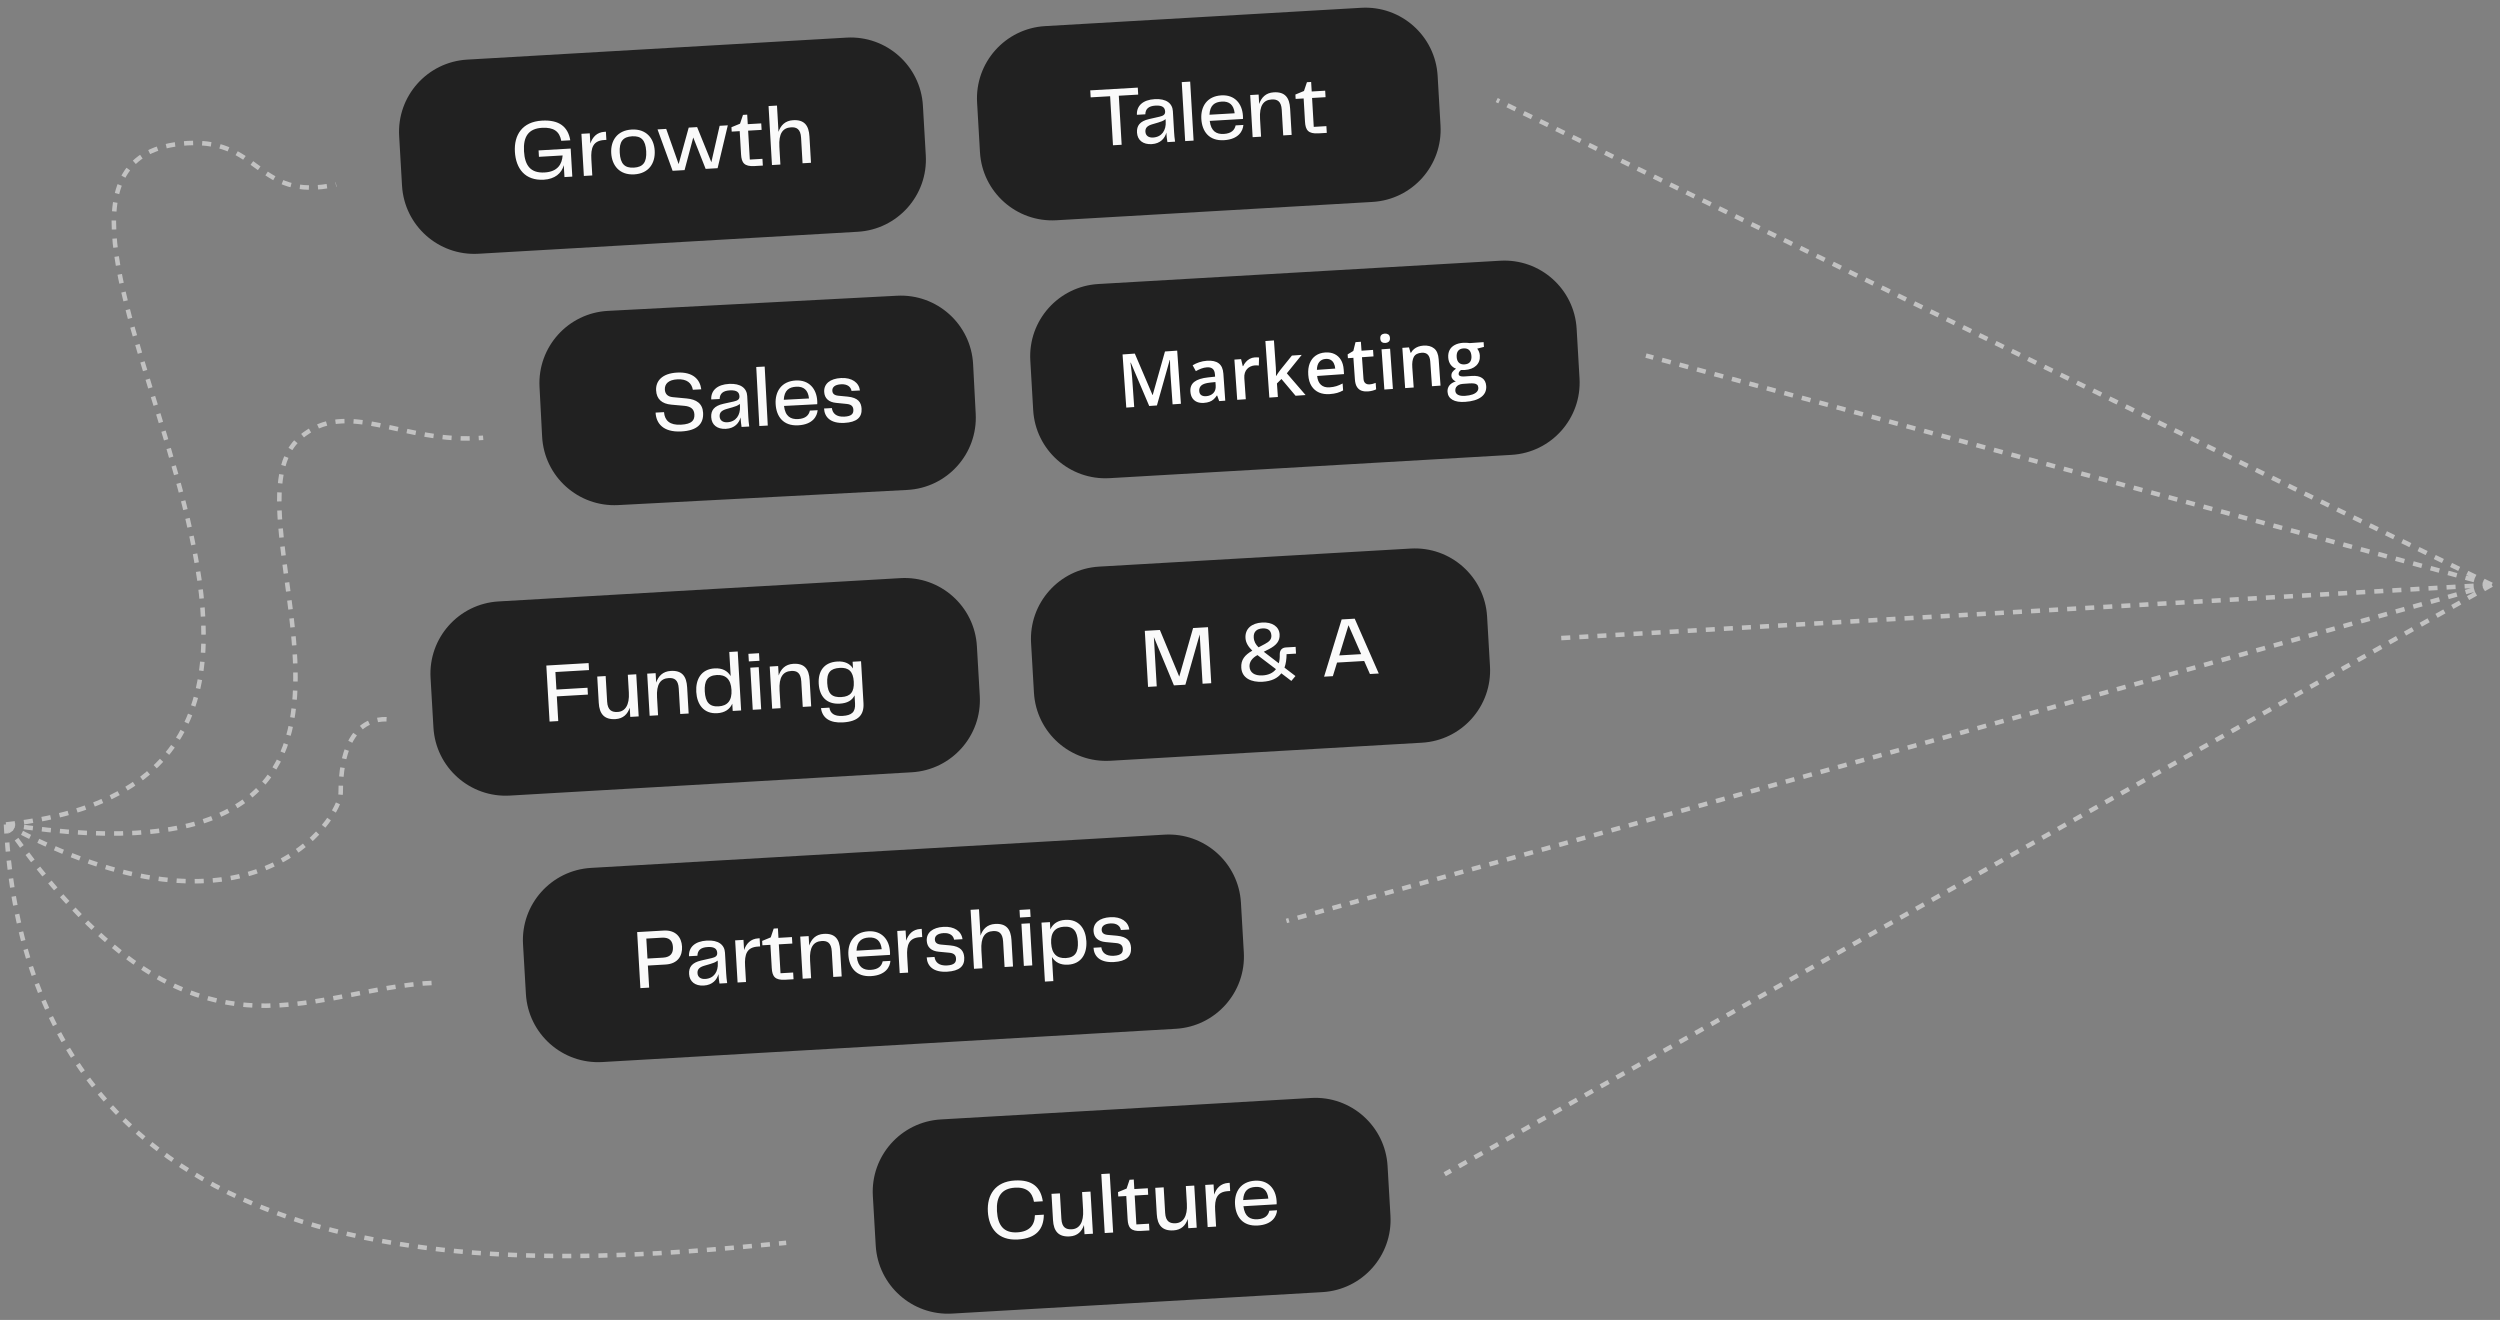 <svg width="536" height="283" viewBox="0 0 536 283" fill="none" xmlns="http://www.w3.org/2000/svg">
<rect x="0" y="0" width="536" height="283" fill="#808080" stroke="none"/>
<path d="M181.485 8.066L100.168 12.78C91.614 13.276 85.082 20.612 85.578 29.166L86.195 39.815C86.691 48.369 94.027 54.902 102.582 54.406L183.898 49.692C192.453 49.196 198.985 41.859 198.489 33.305L197.872 22.657C197.376 14.102 190.04 7.57 181.485 8.066Z" fill="#212121"/>
<path d="M116.595 38.529C118.926 38.393 120.414 37.183 120.874 35.416L121.022 37.964L122.702 37.866L122.353 31.85L115.47 32.249L115.549 33.622L120.626 33.328C120.497 35.166 119.595 36.814 116.777 36.977C113.778 37.151 112.524 35.52 112.344 32.431C112.163 29.305 113.295 27.572 116.204 27.403C118.751 27.256 119.966 28.2 120.335 30.191L122.268 30.079C121.773 27.171 119.891 25.649 116.187 25.864C111.924 26.111 110.187 28.985 110.393 32.544C110.601 36.121 112.548 38.763 116.595 38.529ZM129.634 28.256C127.954 28.354 127.036 29.404 126.571 30.772L126.445 28.586L124.656 28.69L125.18 37.723L126.986 37.618L126.786 34.167C126.644 31.71 127.134 30.159 129.555 30.019L130.007 29.993L129.905 28.241L129.634 28.256ZM135.987 37.386C139.13 37.204 140.522 34.948 140.368 32.292C140.217 29.673 138.573 27.593 135.43 27.775C132.286 27.957 130.894 30.195 131.046 32.833C131.201 35.507 132.844 37.568 135.987 37.386ZM132.872 32.745C132.733 30.342 133.563 29.334 135.514 29.22C137.465 29.107 138.405 30.014 138.545 32.416C138.684 34.819 137.854 35.828 135.903 35.941C133.952 36.054 133.011 35.148 132.872 32.745ZM152.512 34.779L149.465 27.252L147.658 27.356L145.502 35.185L142.835 27.636L140.974 27.744L144.208 36.62L146.773 36.471L148.633 29.475L151.289 36.209L153.855 36.06L156.041 26.87L154.289 26.972L152.512 34.779ZM163.552 35.498L163.468 34.053L160.759 34.21L160.399 28.013L163.29 27.846L163.209 26.455L160.319 26.622L160.2 24.581L159.297 24.633L158.663 26.519L156.822 27.278L156.877 28.218L158.593 28.118L158.882 33.104C158.987 34.911 159.578 35.729 161.764 35.602L163.552 35.498ZM170.046 25.768C168.312 25.869 167.375 26.902 166.911 28.27L166.584 22.634L164.777 22.739L165.51 35.385L167.317 35.28L167.096 31.468C166.929 28.596 167.839 27.401 169.609 27.298C170.748 27.232 171.641 27.634 171.751 29.53L172.068 35.005L173.875 34.9L173.548 29.263C173.411 26.897 172.449 25.629 170.046 25.768Z" fill="#FAFAFA"/>
<path d="M291.842 1.669L224.079 5.597C215.524 6.093 208.992 13.43 209.488 21.984L210.105 32.633C210.601 41.187 217.938 47.719 226.492 47.223L294.256 43.295C302.81 42.799 309.342 35.463 308.846 26.908L308.229 16.26C307.733 7.705 300.397 1.173 291.842 1.669Z" fill="#212121"/>
<path d="M233.752 19.374L233.839 20.874L238.012 20.632L238.622 31.146L240.482 31.038L239.873 20.524L244.028 20.283L243.941 18.784L233.752 19.374ZM246.926 30.9C248.841 30.789 249.768 29.593 250.064 28.434C250.106 29.157 250.177 29.769 250.291 30.47L251.935 30.374C251.813 29.529 251.764 28.988 251.725 28.32L251.465 23.84C251.369 22.178 250.074 21.111 247.581 21.255C245.016 21.404 243.659 22.697 243.752 24.613L245.558 24.508C245.583 23.365 246.253 22.728 247.734 22.642C249.288 22.552 249.754 23.087 249.801 23.9C249.838 24.532 249.456 24.826 248.597 25.021L246.361 25.531C244.357 25.992 243.689 26.973 243.773 28.418C243.869 30.081 245.083 31.007 246.926 30.9ZM247.225 29.487C246.285 29.542 245.626 29.109 245.575 28.241C245.527 27.41 245.99 26.949 247.095 26.631L248.325 26.269C248.86 26.111 249.429 25.933 249.896 25.544L249.928 26.086C250.032 27.892 249.121 29.377 247.225 29.487ZM255.906 30.144L255.173 17.498L253.366 17.603L254.099 30.249L255.906 30.144ZM262.393 28.717C260.84 28.807 259.644 28.187 259.367 25.919L266.485 25.507C266.508 25.27 266.495 25.053 266.482 24.818C266.332 22.235 264.732 20.279 261.86 20.446C258.77 20.625 257.414 22.86 257.566 25.498C257.721 28.172 259.201 30.243 262.417 30.057C265.596 29.872 266.487 28.044 266.578 26.788L264.916 26.885C264.717 27.839 264.037 28.621 262.393 28.717ZM261.955 21.781C263.563 21.688 264.514 22.467 264.711 24.286L259.309 24.599C259.409 22.582 260.401 21.872 261.955 21.781ZM273.102 19.794C271.368 19.894 270.431 20.928 269.966 22.296L269.849 20.273L268.042 20.377L268.566 29.41L270.373 29.305L270.152 25.494C269.985 22.621 270.895 21.426 272.665 21.324C273.803 21.258 274.697 21.659 274.807 23.556L275.124 29.03L276.931 28.925L276.604 23.289C276.467 20.922 275.505 19.655 273.102 19.794ZM284.462 28.489L284.378 27.043L281.668 27.2L281.309 21.004L284.2 20.836L284.119 19.445L281.228 19.613L281.11 17.571L280.207 17.624L279.573 19.509L277.732 20.269L277.786 21.208L279.503 21.109L279.792 26.095C279.896 27.901 280.488 28.719 282.673 28.592L284.462 28.489Z" fill="#FAFAFA"/>
<path d="M193.06 123.951L106.903 128.946C98.349 129.442 91.816 136.778 92.312 145.333L92.929 155.981C93.425 164.535 100.762 171.068 109.316 170.572L195.473 165.577C204.027 165.082 210.56 157.745 210.064 149.191L209.446 138.542C208.95 129.988 201.614 123.455 193.06 123.951Z" fill="#212121"/>
<path d="M126.2 142.166L117.131 142.692L117.828 154.705L119.688 154.598L119.382 149.304L126.048 148.918L125.963 147.454L119.297 147.841L119.079 144.083L126.287 143.665L126.2 142.166ZM134.825 148.481C134.981 151.173 134.028 152.552 132.42 152.645C131.21 152.715 130.28 152.316 130.17 150.419L129.853 144.945L128.046 145.05L128.373 150.686C128.51 153.053 129.544 154.316 131.947 154.177C133.645 154.078 134.566 153.083 135.014 151.733L135.128 153.703L136.934 153.598L136.411 144.565L134.604 144.67L134.825 148.481ZM143.819 143.845C142.085 143.946 141.148 144.979 140.683 146.347L140.566 144.324L138.759 144.429L139.283 153.462L141.09 153.357L140.869 149.545C140.702 146.673 141.612 145.478 143.382 145.375C144.52 145.309 145.414 145.711 145.524 147.608L145.841 153.081L147.647 152.977L147.321 147.34C147.183 144.974 146.222 143.706 143.819 143.845ZM156.659 144.95C155.976 143.811 154.836 143.207 153.21 143.301C150.301 143.47 149.125 145.695 149.279 148.351C149.433 151.006 150.858 153.081 153.767 152.912C155.393 152.818 156.456 152.085 157.002 150.876L157.092 152.429L158.899 152.324L158.166 139.678L156.359 139.783L156.659 144.95ZM154.062 151.445C152.057 151.561 151.233 150.485 151.103 148.245C150.974 146.005 151.667 144.841 153.673 144.724C155.57 144.614 156.696 145.6 156.83 147.913C156.964 150.225 155.959 151.335 154.062 151.445ZM162.828 141.674L162.734 140.048L160.458 140.18L160.552 141.806L162.828 141.674ZM163.195 152.075L162.672 143.042L160.865 143.147L161.389 152.18L163.195 152.075ZM170.089 142.322C168.354 142.423 167.417 143.456 166.953 144.824L166.835 142.801L165.029 142.906L165.552 151.939L167.359 151.834L167.138 148.022C166.972 145.15 167.881 143.955 169.652 143.852C170.79 143.786 171.683 144.188 171.793 146.085L172.11 151.559L173.917 151.454L173.59 145.817C173.453 143.451 172.491 142.183 170.089 142.322ZM182.885 143.321C182.227 142.289 181.126 141.737 179.536 141.829C176.627 141.998 175.38 143.937 175.534 146.593C175.688 149.248 177.151 151.031 180.06 150.862C181.649 150.77 182.685 150.184 183.219 149.084L183.32 150.818C183.428 152.679 182.616 153.378 180.647 153.493C178.841 153.597 178.004 152.921 177.825 151.717L176.019 151.821C176.307 153.98 177.964 155.044 180.71 154.885C184.088 154.689 185.272 153.225 185.13 150.768L184.608 141.771L182.801 141.876L182.885 143.321ZM180.413 149.446C178.407 149.562 177.492 148.781 177.359 146.487C177.226 144.193 178.045 143.311 180.05 143.195C181.947 143.085 182.921 143.935 183.05 146.157C183.178 148.379 182.309 149.336 180.413 149.446Z" fill="#FAFAFA"/>
<path d="M249.67 178.949L126.727 186.076C118.173 186.572 111.64 193.908 112.136 202.462L112.754 213.111C113.249 221.665 120.586 228.198 129.14 227.702L252.083 220.575C260.637 220.079 267.17 212.742 266.674 204.188L266.057 193.539C265.561 184.985 258.224 178.453 249.67 178.949Z" fill="#212121"/>
<path d="M142.277 199.513L136.604 199.842L137.301 211.855L139.18 211.746L138.905 207.013L142.699 206.793C145.373 206.638 146.34 204.878 146.227 202.927C146.116 201.012 144.951 199.358 142.277 199.513ZM138.818 205.514L138.57 201.232L141.912 201.038C143.61 200.94 144.205 201.812 144.276 203.04C144.347 204.269 143.859 205.222 142.16 205.32L138.818 205.514ZM150.894 211.303C152.809 211.192 153.737 209.996 154.032 208.837C154.074 209.56 154.146 210.172 154.259 210.872L155.903 210.777C155.782 209.932 155.732 209.391 155.693 208.723L155.434 204.242C155.337 202.58 154.043 201.513 151.55 201.658C148.984 201.807 147.627 203.1 147.72 205.016L149.527 204.911C149.551 203.768 150.221 203.131 151.703 203.045C153.256 202.955 153.722 203.49 153.769 204.303C153.806 204.935 153.424 205.229 152.566 205.424L150.329 205.934C148.326 206.395 147.658 207.376 147.742 208.821C147.838 210.483 149.052 211.41 150.894 211.303ZM151.193 209.89C150.254 209.944 149.594 209.511 149.544 208.644C149.496 207.813 149.958 207.351 151.064 207.033L152.294 206.672C152.828 206.514 153.398 206.336 153.865 205.947L153.896 206.489C154.001 208.295 153.09 209.78 151.193 209.89ZM162.593 201.181C160.912 201.278 159.995 202.328 159.53 203.697L159.403 201.511L157.615 201.614L158.138 210.647L159.945 210.543L159.745 207.092C159.603 204.635 160.093 203.084 162.514 202.944L162.965 202.918L162.864 201.165L162.593 201.181ZM170.135 209.952L170.052 208.507L167.342 208.664L166.983 202.467L169.873 202.3L169.792 200.908L166.902 201.076L166.784 199.035L165.88 199.087L165.246 200.973L163.405 201.732L163.46 202.671L165.176 202.572L165.465 207.558C165.57 209.365 166.161 210.182 168.347 210.056L170.135 209.952ZM176.63 200.222C174.895 200.323 173.958 201.356 173.494 202.724L173.376 200.701L171.57 200.805L172.094 209.838L173.9 209.734L173.679 205.922C173.513 203.049 174.422 201.855 176.193 201.752C177.331 201.686 178.224 202.087 178.334 203.984L178.651 209.458L180.458 209.353L180.131 203.717C179.994 201.35 179.032 200.083 176.63 200.222ZM186.721 207.939C185.168 208.029 183.972 207.41 183.695 205.142L190.813 204.729C190.836 204.492 190.823 204.275 190.809 204.04C190.66 201.457 189.06 199.501 186.187 199.668C183.098 199.847 181.741 202.083 181.894 204.72C182.049 207.394 183.529 209.465 186.745 209.279C189.924 209.095 190.815 207.267 190.905 206.011L189.243 206.107C189.045 207.061 188.365 207.844 186.721 207.939ZM186.283 201.004C187.891 200.911 188.842 201.689 189.038 203.509L183.637 203.822C183.737 201.804 184.729 201.094 186.283 201.004ZM197.348 199.166C195.668 199.263 194.75 200.314 194.286 201.682L194.159 199.496L192.37 199.6L192.894 208.632L194.701 208.528L194.5 205.077C194.358 202.62 194.848 201.069 197.269 200.929L197.721 200.903L197.619 199.15L197.348 199.166ZM198.685 205.27C198.791 207.112 200.087 208.506 203.067 208.333C205.687 208.181 206.842 207.153 206.734 205.292C206.653 203.901 205.979 202.907 203.719 202.694L201.752 202.518C200.768 202.43 200.47 201.994 200.439 201.452C200.397 200.729 200.925 200.137 202.316 200.056C203.707 199.976 204.416 200.641 204.555 201.467L206.361 201.362C206.136 199.672 204.623 198.581 202.292 198.716C199.926 198.853 198.596 199.982 198.696 201.716C198.776 203.089 199.675 203.907 201.26 204.051L203.52 204.264C204.486 204.353 204.926 204.745 204.969 205.485C205.017 206.316 204.652 206.9 203.044 206.993C201.292 207.094 200.501 206.27 200.365 205.172L198.685 205.27ZM213.361 198.093C211.627 198.193 210.69 199.226 210.225 200.595L209.898 194.958L208.092 195.063L208.825 207.709L210.632 207.604L210.411 203.792C210.244 200.92 211.154 199.725 212.924 199.623C214.062 199.557 214.956 199.958 215.066 201.855L215.383 207.329L217.189 207.224L216.863 201.588C216.726 199.221 215.764 197.953 213.361 198.093ZM220.956 196.583L220.861 194.957L218.585 195.089L218.679 196.715L220.956 196.583ZM221.323 206.984L220.799 197.952L218.993 198.056L219.516 207.089L221.323 206.984ZM228.429 197.219C226.803 197.313 225.739 198.046 225.193 199.256L225.103 197.702L223.297 197.807L224.03 210.453L225.836 210.348L225.537 205.181C226.219 206.32 227.36 206.924 228.986 206.83C231.894 206.662 233.07 204.436 232.916 201.781C232.762 199.125 231.337 197.051 228.429 197.219ZM228.523 205.407C226.626 205.517 225.499 204.531 225.365 202.218C225.231 199.906 226.236 198.796 228.133 198.686C230.138 198.57 230.962 199.646 231.092 201.886C231.222 204.127 230.528 205.291 228.523 205.407ZM234.446 203.197C234.552 205.039 235.848 206.432 238.829 206.26C241.448 206.108 242.603 205.08 242.495 203.219C242.414 201.828 241.741 200.834 239.48 200.621L237.513 200.445C236.529 200.357 236.232 199.921 236.2 199.379C236.158 198.656 236.686 198.064 238.077 197.983C239.468 197.902 240.177 198.568 240.316 199.394L242.122 199.289C241.897 197.599 240.384 196.508 238.054 196.643C235.687 196.78 234.357 197.909 234.457 199.643C234.537 201.016 235.436 201.834 237.021 201.978L239.282 202.191C240.247 202.28 240.687 202.672 240.73 203.412C240.778 204.243 240.413 204.826 238.805 204.92C237.053 205.021 236.262 204.197 236.126 203.099L234.446 203.197Z" fill="#FAFAFA"/>
<path d="M281.109 235.405L201.729 240.006C193.175 240.502 186.642 247.839 187.138 256.393L187.755 267.042C188.251 275.596 195.588 282.128 204.142 281.633L283.522 277.031C292.077 276.535 298.609 269.198 298.113 260.644L297.496 249.995C297 241.441 289.663 234.909 281.109 235.405Z" fill="#212121"/>
<path d="M218.234 265.75C222.208 265.519 223.776 263.489 223.798 260.424L221.883 260.535C221.845 262.694 220.71 264.065 218.109 264.216C215.254 264.382 213.93 262.791 213.748 259.665C213.567 256.54 214.754 254.804 217.608 254.638C220.101 254.494 221.326 255.619 221.681 257.665L223.578 257.555C223.134 254.59 221.385 252.878 217.555 253.1C213.31 253.346 211.593 256.256 211.797 259.778C212.005 263.355 213.989 265.996 218.234 265.75ZM232.217 259.392C232.373 262.084 231.42 263.463 229.812 263.556C228.602 263.626 227.672 263.227 227.562 261.33L227.245 255.856L225.439 255.96L225.765 261.597C225.902 263.964 226.936 265.227 229.339 265.088C231.037 264.989 231.958 263.993 232.406 262.644L232.52 264.613L234.327 264.508L233.803 255.476L231.996 255.58L232.217 259.392ZM238.658 264.257L237.925 251.611L236.119 251.716L236.852 264.362L238.658 264.257ZM246.432 263.807L246.348 262.361L243.638 262.519L243.279 256.322L246.169 256.154L246.089 254.763L243.198 254.931L243.08 252.89L242.177 252.942L241.543 254.828L239.702 255.587L239.756 256.526L241.472 256.427L241.761 261.413C241.866 263.219 242.457 264.037 244.643 263.91L246.432 263.807ZM254.464 258.103C254.62 260.794 253.667 262.173 252.059 262.266C250.849 262.336 249.919 261.937 249.809 260.04L249.492 254.566L247.686 254.671L248.012 260.307C248.149 262.674 249.183 263.937 251.586 263.798C253.284 263.7 254.205 262.704 254.653 261.354L254.767 263.324L256.574 263.219L256.05 254.186L254.243 254.291L254.464 258.103ZM263.376 253.616C261.696 253.714 260.778 254.764 260.314 256.132L260.187 253.946L258.399 254.05L258.922 263.083L260.729 262.978L260.529 259.527C260.386 257.07 260.877 255.519 263.297 255.379L263.749 255.353L263.647 253.6L263.376 253.616ZM269.616 261.411C268.062 261.501 266.866 260.882 266.59 258.614L273.708 258.201C273.73 257.964 273.718 257.748 273.704 257.513C273.554 254.929 271.954 252.974 269.082 253.14C265.993 253.319 264.636 255.555 264.789 258.193C264.944 260.867 266.423 262.938 269.639 262.751C272.819 262.567 273.71 260.739 273.8 259.483L272.138 259.579C271.94 260.533 271.26 261.316 269.616 261.411ZM269.178 254.476C270.785 254.383 271.737 255.162 271.933 256.981L266.531 257.294C266.632 255.276 267.624 254.566 269.178 254.476Z" fill="#FAFAFA"/>
<path d="M302.449 117.61L235.653 121.482C227.099 121.978 220.566 129.314 221.062 137.869L221.679 148.517C222.175 157.072 229.512 163.604 238.066 163.108L304.862 159.236C313.416 158.74 319.948 151.403 319.453 142.849L318.835 132.201C318.339 123.646 311.003 117.114 302.449 117.61Z" fill="#212121"/>
<path d="M258.995 134.468L255.797 134.653L252.83 145.066L248.679 135.066L245.445 135.253L246.142 147.267L248.003 147.159L247.39 136.59L251.688 146.945L254.145 146.803L257.218 136.021L257.83 146.589L259.691 146.481L258.995 134.468ZM277.782 138.689L275.705 138.81C274.964 138.853 274.355 139.287 274.38 140.337C274.402 141.042 274.329 141.663 274.18 142.215L271.107 139.856C271.051 139.823 271.011 139.771 270.955 139.738L272.082 139.165C273.613 138.369 274.431 137.47 274.347 136.025C274.25 134.345 272.778 133.342 270.592 133.469C268.333 133.6 266.917 134.806 267.032 136.793C267.094 137.859 267.687 138.713 268.494 139.5C266.863 140.446 266.034 141.455 266.132 143.153C266.264 145.43 268.327 146.307 270.675 146.171C272.609 146.059 273.913 145.421 274.721 144.359L276.864 145.993L277.746 144.945L275.394 143.142C275.691 142.327 275.833 141.34 275.843 140.252L277.866 140.135L277.782 138.689ZM270.665 134.734C271.821 134.667 272.519 135.134 272.584 136.254C272.633 137.103 272.099 137.587 271.185 138.075L269.831 138.788C269.215 138.171 268.853 137.558 268.801 136.654C268.73 135.444 269.455 134.804 270.665 134.734ZM270.687 144.811C268.917 144.913 267.966 144.153 267.895 142.924C267.837 141.913 268.476 141.06 269.601 140.451L270.132 140.855L273.564 143.466C272.941 144.281 271.97 144.736 270.687 144.811ZM295.608 144.399L290.45 132.644L287.65 132.806L283.884 145.079L285.763 144.97L286.663 142.054L292.48 141.716L293.712 144.509L295.608 144.399ZM289.117 134.045L291.833 140.249L287.136 140.522L289.117 134.045Z" fill="#FAFAFA"/>
<path d="M321.646 55.898L235.489 60.892C226.935 61.388 220.402 68.725 220.898 77.279L221.515 87.927C222.011 96.482 229.348 103.014 237.902 102.518L324.059 97.524C332.613 97.028 339.145 89.691 338.65 81.137L338.032 70.488C337.536 61.934 330.2 55.402 321.646 55.898Z" fill="#212121"/>
<path d="M192.329 63.404L130.355 66.652C121.798 67.1 115.225 74.401 115.673 82.957L116.232 93.609C116.68 102.166 123.98 108.739 132.537 108.291L194.511 105.043C203.068 104.594 209.641 97.294 209.193 88.737L208.635 78.085C208.186 69.529 200.886 62.956 192.329 63.404Z" fill="#212121"/>
<path d="M140.557 88.46C140.676 90.719 142.121 92.709 146.06 92.502C149.494 92.323 150.868 90.873 150.744 88.506C150.639 86.518 149.324 85.626 147.212 85.429L144.243 85.15C143.114 85.046 142.593 84.421 142.546 83.535C142.483 82.325 143.287 81.43 145.239 81.328C147.282 81.221 148.289 82.129 148.546 83.565L150.353 83.471C150.077 81.329 148.561 79.704 145.182 79.881C141.965 80.05 140.565 81.682 140.67 83.688C140.768 85.567 141.891 86.578 143.947 86.76L146.751 87.012C148.116 87.14 148.818 87.719 148.876 88.839C148.941 90.069 148.406 90.93 145.985 91.056C143.617 91.181 142.514 90.187 142.365 88.365L140.557 88.46ZM155.625 91.946C157.541 91.846 158.475 90.655 158.777 89.498C158.814 90.221 158.883 90.833 158.992 91.534L160.637 91.448C160.52 90.603 160.473 90.062 160.438 89.393L160.203 84.911C160.116 83.249 158.827 82.174 156.334 82.305C153.768 82.439 152.404 83.725 152.486 85.642L154.293 85.547C154.324 84.404 154.998 83.771 156.48 83.693C158.033 83.612 158.496 84.149 158.539 84.962C158.572 85.595 158.189 85.887 157.329 86.077L155.089 86.575C153.084 87.024 152.411 88.002 152.486 89.447C152.573 91.11 153.782 92.043 155.625 91.946ZM155.932 90.535C154.992 90.585 154.334 90.147 154.289 89.281C154.245 88.449 154.711 87.99 155.818 87.678L157.05 87.323C157.586 87.169 158.157 86.994 158.625 86.607L158.653 87.149C158.748 88.956 157.829 90.436 155.932 90.535ZM164.61 91.24L163.947 78.59L162.139 78.685L162.802 91.335L164.61 91.24ZM171.105 89.849C169.551 89.931 168.358 89.304 168.094 87.035L175.215 86.662C175.238 86.425 175.227 86.207 175.215 85.973C175.079 83.388 173.49 81.425 170.617 81.575C167.526 81.737 166.157 83.965 166.295 86.603C166.436 89.278 167.903 91.358 171.121 91.189C174.301 91.022 175.202 89.199 175.3 87.944L173.637 88.031C173.433 88.984 172.75 89.763 171.105 89.849ZM170.705 82.912C172.313 82.827 173.26 83.611 173.446 85.432L168.043 85.715C168.155 83.697 169.15 82.993 170.705 82.912ZM176.677 87.582C176.773 89.425 178.06 90.826 181.042 90.669C183.663 90.532 184.823 89.511 184.725 87.649C184.652 86.257 183.984 85.26 181.725 85.034L179.759 84.846C178.775 84.754 178.48 84.316 178.452 83.773C178.414 83.051 178.945 82.462 180.336 82.389C181.728 82.316 182.433 82.985 182.568 83.812L184.374 83.717C184.159 82.025 182.652 80.926 180.321 81.048C177.953 81.172 176.617 82.293 176.708 84.028C176.78 85.402 177.674 86.224 179.259 86.377L181.518 86.603C182.483 86.697 182.921 87.091 182.959 87.832C183.003 88.664 182.635 89.245 181.026 89.329C179.274 89.421 178.487 88.592 178.357 87.493L176.677 87.582Z" fill="#FAFAFA"/>
<path d="M1.287 176.763C100.679 166.095 -13.104 36.555 38.62 30.825C56.074 28.891 54.619 43.434 72.073 39.555M1.287 176.763C102.134 192.281 44.834 110.558 64.316 93.859C74.498 85.132 86.134 95.314 103.588 93.859M1.287 176.763C54.135 205.372 73.043 175.312 73.043 169.979C73.043 150.928 84.679 154.464 84.679 154.464M1.287 176.763C41.044 233.493 65.286 211.675 93.406 210.705M1.287 176.763C6.62 281.977 118.134 271.31 168.557 266.462" stroke="#C2C2C2" stroke-width="0.97" stroke-dasharray="1.94 1.94"/>
<path d="M534.224 125.374L320.895 21.452M534.224 125.374L352.894 76.239M534.224 125.374L333.986 136.844M534.224 125.374L275.805 197.449M534.224 125.374L309.744 251.751" stroke="#C2C2C2" stroke-width="0.97" stroke-dasharray="1.94 1.94"/>
<path d="M246.391 87.044L242.444 77.757L242.374 77.762C242.404 77.974 242.443 78.264 242.49 78.631C242.536 78.999 242.582 79.392 242.627 79.812C242.672 80.232 242.708 80.634 242.735 81.019L243.172 87.269L241.473 87.388L240.676 75.994L243.303 75.81L247.095 84.684L247.142 84.681L249.771 75.358L252.39 75.174L253.187 86.569L251.402 86.693L250.958 80.35C250.934 80.001 250.913 79.624 250.895 79.218C250.882 78.812 250.871 78.426 250.861 78.062C250.856 77.697 250.851 77.404 250.847 77.186L250.784 77.19L248.043 86.928L246.391 87.044ZM258.768 77.344C259.859 77.268 260.699 77.452 261.289 77.896C261.884 78.34 262.217 79.074 262.289 80.097L262.695 85.904L261.393 85.995L260.957 84.796L260.894 84.8C260.672 85.129 260.438 85.404 260.192 85.624C259.947 85.845 259.656 86.017 259.32 86.14C258.99 86.267 258.58 86.348 258.092 86.382C257.577 86.418 257.111 86.357 256.693 86.198C256.274 86.034 255.934 85.766 255.673 85.392C255.412 85.019 255.261 84.534 255.219 83.936C255.157 83.047 255.44 82.357 256.068 81.864C256.702 81.371 257.688 81.054 259.025 80.913L260.518 80.754L260.486 80.302C260.444 79.704 260.274 79.288 259.976 79.053C259.683 78.818 259.284 78.718 258.78 78.753C258.349 78.783 257.935 78.875 257.538 79.028C257.142 79.181 256.758 79.362 256.386 79.57L255.703 78.318C256.108 78.065 256.574 77.85 257.099 77.672C257.629 77.494 258.186 77.385 258.768 77.344ZM260.59 81.908L259.479 82.025C258.566 82.12 257.936 82.321 257.586 82.627C257.237 82.933 257.08 83.331 257.114 83.819C257.143 84.245 257.293 84.548 257.561 84.728C257.829 84.902 258.171 84.975 258.586 84.946C259.22 84.901 259.733 84.685 260.123 84.298C260.519 83.905 260.692 83.358 260.643 82.656L260.59 81.908ZM269.016 76.628C269.161 76.617 269.321 76.614 269.493 76.618C269.666 76.621 269.815 76.632 269.942 76.649L269.89 78.376C269.779 78.352 269.642 78.338 269.48 78.334C269.323 78.329 269.182 78.331 269.057 78.34C268.73 78.363 268.422 78.439 268.134 78.569C267.845 78.694 267.594 78.873 267.38 79.107C267.167 79.336 267.006 79.616 266.899 79.948C266.791 80.279 266.753 80.657 266.782 81.083L267.098 85.596L265.259 85.724L264.655 77.097L266.089 76.997L266.445 78.499L266.531 78.493C266.681 78.174 266.874 77.879 267.111 77.607C267.348 77.334 267.624 77.111 267.941 76.938C268.263 76.759 268.621 76.655 269.016 76.628ZM273.132 72.988L273.541 78.849C273.56 79.114 273.57 79.405 273.571 79.724C273.572 80.037 273.572 80.332 273.57 80.609L273.609 80.606C273.732 80.415 273.878 80.19 274.048 79.933C274.223 79.675 274.39 79.45 274.549 79.256L276.985 76.235L279.089 76.088L275.896 80.039L279.918 84.699L277.767 84.85L274.743 81.255L273.776 82.208L273.979 85.115L272.148 85.243L271.3 73.116L273.132 72.988ZM284.12 75.572C284.889 75.518 285.56 75.63 286.133 75.908C286.705 76.187 287.16 76.607 287.497 77.168C287.834 77.729 288.031 78.415 288.087 79.225L288.156 80.207L282.397 80.61C282.476 81.445 282.744 82.074 283.202 82.496C283.665 82.918 284.283 83.102 285.058 83.048C285.608 83.009 286.098 82.923 286.527 82.788C286.961 82.648 287.405 82.458 287.858 82.218L287.962 83.706C287.545 83.939 287.116 84.118 286.676 84.242C286.236 84.367 285.704 84.451 285.081 84.495C284.234 84.554 283.477 84.443 282.809 84.16C282.147 83.873 281.611 83.414 281.202 82.785C280.797 82.155 280.561 81.355 280.493 80.383C280.426 79.417 280.532 78.584 280.812 77.886C281.092 77.188 281.516 76.641 282.084 76.246C282.651 75.852 283.33 75.627 284.12 75.572ZM284.216 76.951C283.639 76.991 283.185 77.211 282.853 77.61C282.525 78.009 282.356 78.572 282.344 79.298L286.272 79.023C286.237 78.593 286.137 78.216 285.974 77.893C285.815 77.57 285.589 77.325 285.296 77.157C285.007 76.99 284.647 76.921 284.216 76.951ZM293.612 82.41C293.851 82.394 294.086 82.356 294.317 82.298C294.547 82.235 294.757 82.166 294.945 82.09L295.042 83.477C294.845 83.58 294.588 83.674 294.27 83.758C293.952 83.843 293.62 83.898 293.271 83.922C292.783 83.956 292.338 83.906 291.937 83.773C291.536 83.634 291.207 83.372 290.951 82.988C290.694 82.604 290.541 82.059 290.492 81.352L290.167 76.715L288.991 76.797L288.933 75.979L290.151 75.244L290.622 73.355L291.775 73.274L291.909 75.191L294.38 75.019L294.477 76.413L292.007 76.586L292.329 81.2C292.36 81.636 292.492 81.954 292.725 82.151C292.958 82.349 293.254 82.435 293.612 82.41ZM298.035 74.763L298.638 83.39L296.807 83.518L296.203 74.891L298.035 74.763ZM296.9 71.522C297.18 71.502 297.427 71.561 297.64 71.697C297.859 71.833 297.981 72.086 298.006 72.454C298.032 72.818 297.946 73.085 297.749 73.256C297.557 73.421 297.321 73.513 297.04 73.532C296.749 73.553 296.497 73.495 296.284 73.358C296.076 73.216 295.959 72.963 295.933 72.6C295.908 72.231 295.988 71.964 296.175 71.799C296.367 71.635 296.609 71.542 296.9 71.522ZM305.147 74.101C306.118 74.033 306.892 74.232 307.467 74.698C308.048 75.159 308.377 75.943 308.454 77.049L308.847 82.676L307.016 82.804L306.647 77.52C306.6 76.85 306.427 76.358 306.128 76.045C305.829 75.727 305.391 75.588 304.815 75.628C303.978 75.686 303.414 75.984 303.123 76.522C302.837 77.058 302.728 77.815 302.796 78.792L303.096 83.079L301.264 83.207L300.661 74.579L302.087 74.48L302.426 75.63L302.528 75.624C302.694 75.309 302.908 75.046 303.169 74.835C303.436 74.618 303.738 74.448 304.074 74.325C304.415 74.202 304.772 74.127 305.147 74.101ZM314.142 86.159C312.973 86.241 312.062 86.093 311.409 85.716C310.757 85.339 310.404 84.771 310.351 84.012C310.314 83.482 310.448 83.021 310.755 82.629C311.062 82.242 311.52 81.957 312.128 81.773C311.887 81.686 311.673 81.539 311.487 81.333C311.305 81.121 311.204 80.88 311.186 80.61C311.163 80.288 311.235 80.006 311.401 79.765C311.566 79.523 311.824 79.283 312.173 79.045C311.707 78.884 311.322 78.598 311.016 78.186C310.715 77.769 310.545 77.266 310.503 76.679C310.46 76.056 310.555 75.516 310.79 75.061C311.024 74.601 311.388 74.239 311.881 73.975C312.374 73.705 312.981 73.545 313.703 73.495C313.859 73.484 314.029 73.483 314.212 73.491C314.4 73.493 314.573 73.502 314.731 73.517C314.893 73.527 315.017 73.541 315.102 73.562L318.087 73.353L318.158 74.374L316.712 74.749C316.866 74.937 316.994 75.155 317.095 75.404C317.195 75.647 317.256 75.917 317.277 76.213C317.339 77.107 317.079 77.832 316.497 78.39C315.919 78.942 315.09 79.256 314.01 79.332C313.749 79.339 313.496 79.336 313.249 79.322C313.07 79.449 312.936 79.587 312.847 79.734C312.758 79.876 312.719 80.033 312.731 80.204C312.741 80.344 312.799 80.455 312.903 80.537C313.008 80.613 313.158 80.665 313.353 80.693C313.553 80.721 313.794 80.725 314.074 80.705L315.563 80.601C316.508 80.535 317.245 80.685 317.771 81.05C318.298 81.415 318.589 81.985 318.643 82.759C318.711 83.741 318.359 84.525 317.586 85.112C316.812 85.704 315.665 86.053 314.142 86.159ZM314.123 84.868C314.762 84.824 315.295 84.724 315.723 84.569C316.15 84.413 316.468 84.211 316.675 83.962C316.882 83.717 316.975 83.437 316.953 83.12C316.933 82.839 316.848 82.629 316.697 82.488C316.546 82.347 316.329 82.258 316.044 82.22C315.76 82.183 315.409 82.178 314.994 82.207L313.638 82.302C313.3 82.326 313.005 82.399 312.752 82.521C312.5 82.648 312.309 82.818 312.177 83.031C312.051 83.243 311.998 83.492 312.018 83.778C312.046 84.173 312.241 84.465 312.604 84.653C312.972 84.842 313.478 84.913 314.123 84.868ZM314.011 78.125C314.546 78.088 314.934 77.915 315.173 77.606C315.412 77.291 315.513 76.867 315.476 76.331C315.435 75.749 315.269 75.322 314.979 75.05C314.694 74.778 314.289 74.66 313.764 74.697C313.249 74.733 312.867 74.908 312.618 75.223C312.374 75.538 312.272 75.986 312.313 76.568C312.349 77.093 312.511 77.494 312.796 77.772C313.087 78.044 313.492 78.162 314.011 78.125Z" fill="white"/>
</svg>